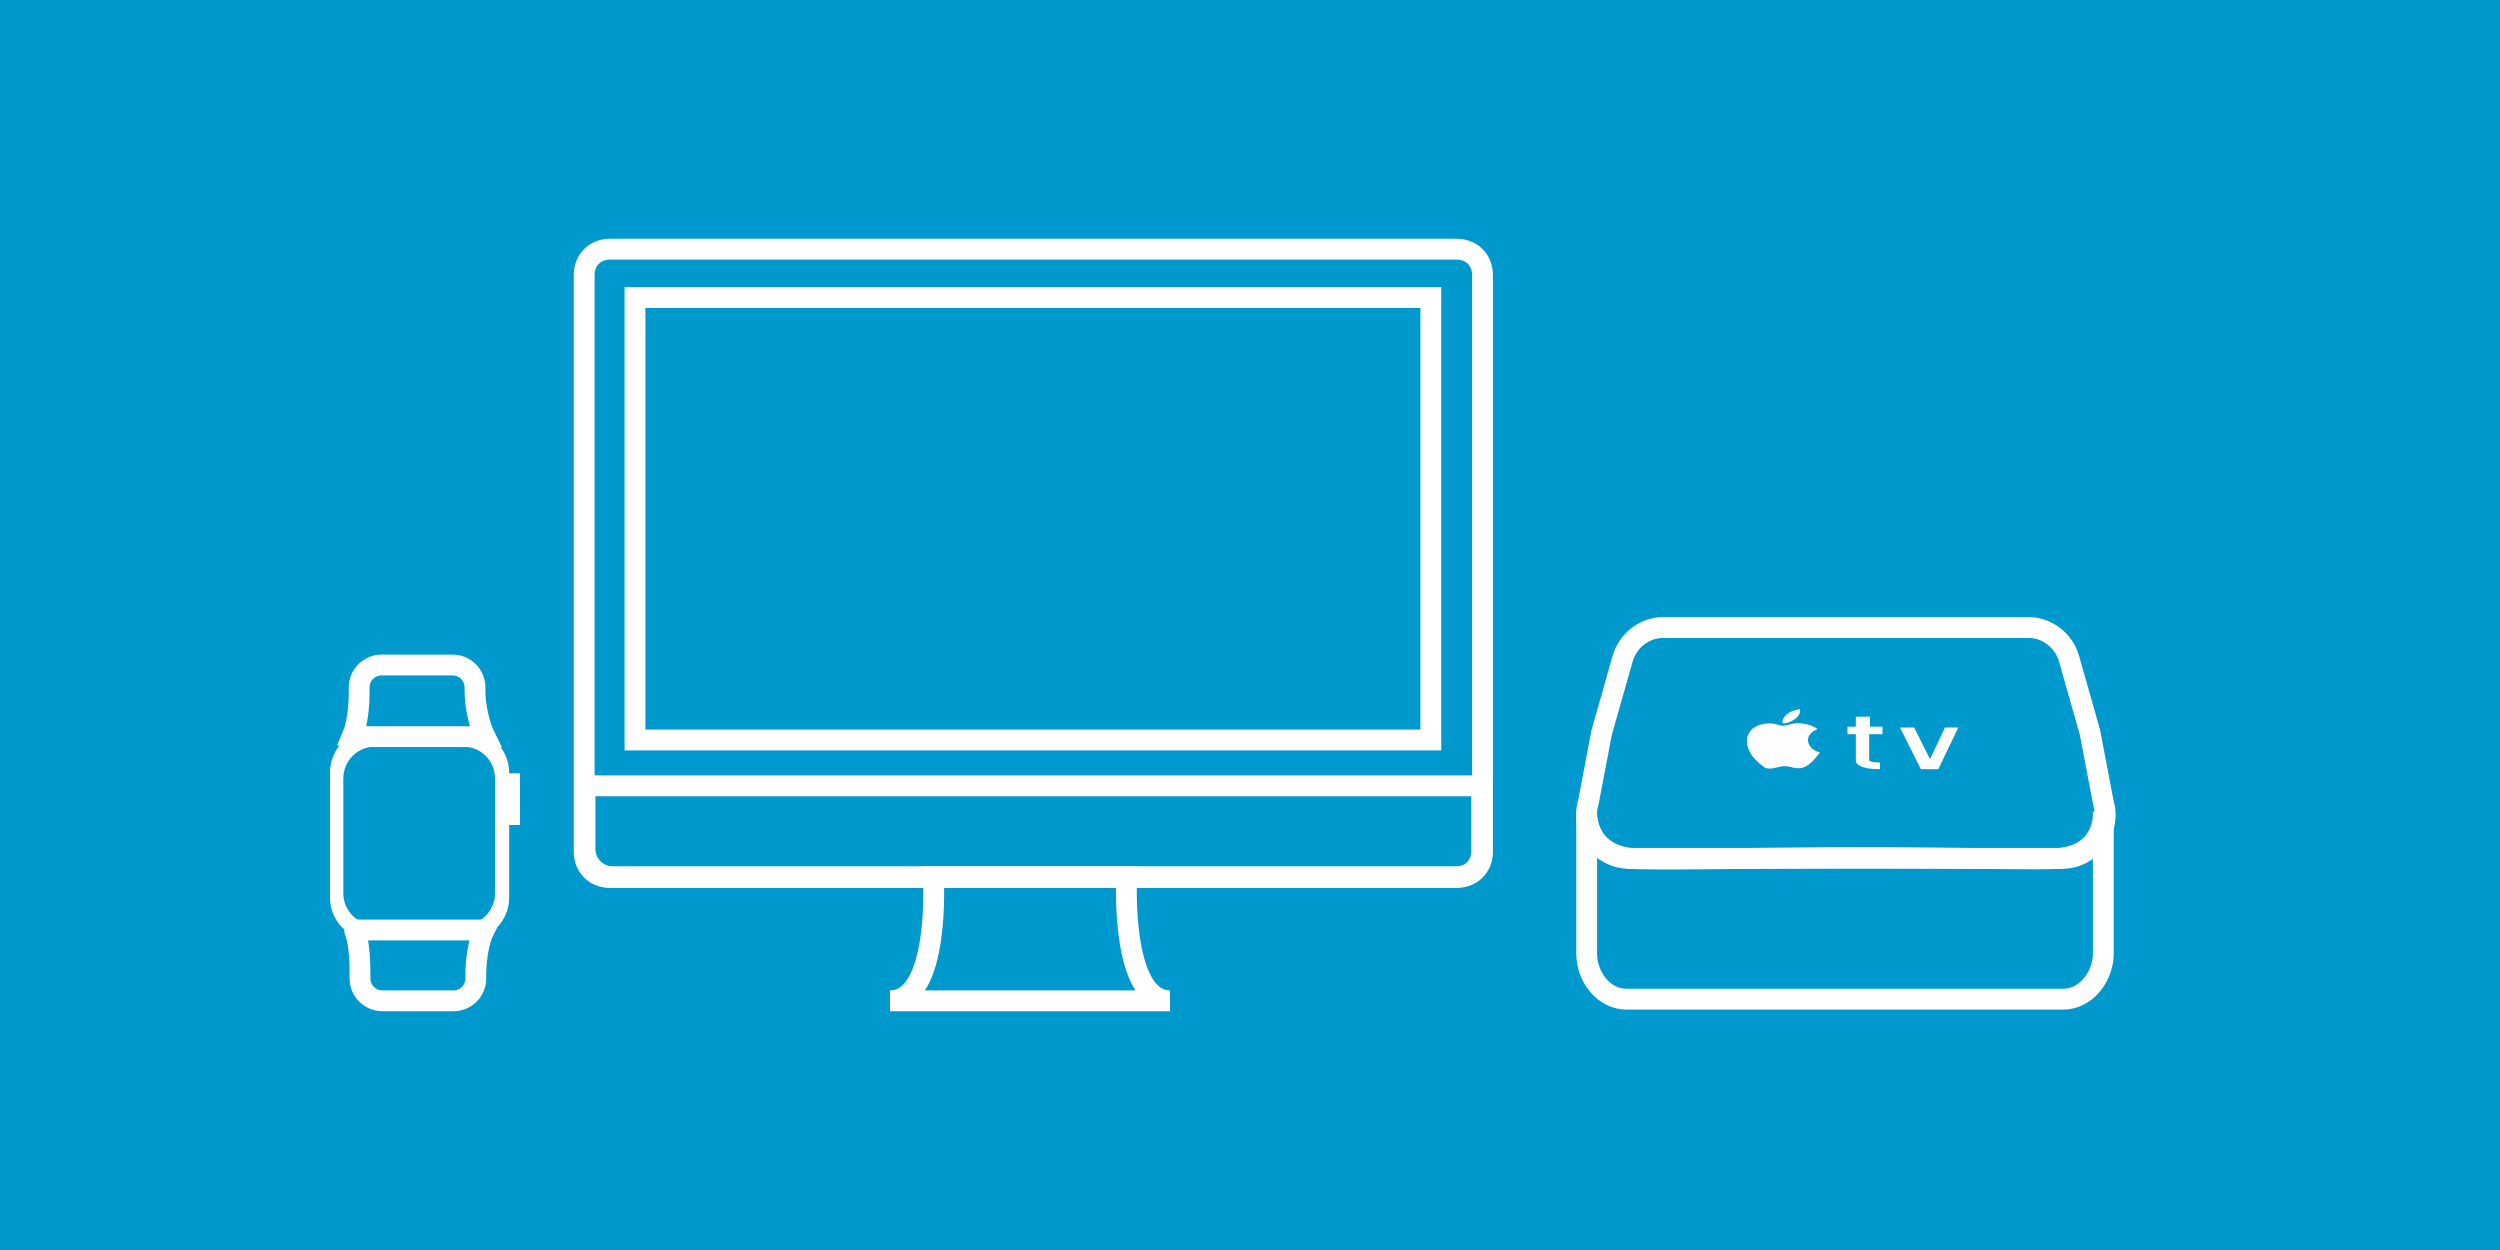 <?xml version="1.0" encoding="utf-8"?>
<!-- Generator: Adobe Illustrator 26.0.3, SVG Export Plug-In . SVG Version: 6.00 Build 0)  -->
<svg version="1.1" id="Ebene_1" xmlns="http://www.w3.org/2000/svg" xmlns:xlink="http://www.w3.org/1999/xlink" x="0px" y="0px"
	 viewBox="0 0 300 150" style="enable-background:new 0 0 300 150;" xml:space="preserve">
<style type="text/css">
	.st0{fill:#0099CD;}
	.st1{fill:none;stroke:#FFFFFF;stroke-width:2.5;stroke-miterlimit:10;}
	.st2{fill:#FFFFFF;}
	.st3{fill:#3D3E3E;stroke:#FFFFFF;stroke-miterlimit:10;}
	.st4{display:none;}
	.st5{display:inline;fill:none;stroke:#FFFFFF;stroke-width:2.5;stroke-miterlimit:10;}
	.st6{display:inline;fill:#3D3E3E;stroke:#FFFFFF;stroke-width:0.25;stroke-miterlimit:10;}
	.st7{display:inline;fill:#3D3E3E;stroke:#FFFFFF;stroke-width:0.5;stroke-miterlimit:10;}
</style>
<rect class="st0" width="300" height="150"/>
<g>
	<g id="iMac_Pro">
		<g>
			<rect x="76.2" y="35.7" class="st1" width="95.5" height="53.1"/>
			<path class="st1" d="M174.8,29.9H73.2c-1.8,0-3.1,1.3-3.1,3.1v69.2c0,1.8,1.3,3.1,3.1,3.1h101.6c1.8,0,3.1-1.3,3.1-3.1V33
				C177.9,31.2,176.6,29.9,174.8,29.9z"/>
			<path class="st1" d="M122.9,105.2h-10.9c0,0,0.9,14.9-5.2,14.9h16.5h0.2h16.9c-6,0-5.2-14.9-5.2-14.9h-10.9H122.9z"/>
			<path class="st1" d="M174.8,105.2H73.5c-1.8,0-3.3-1.5-3.3-3.3v-7.6h107.6v7.6C177.9,103.8,176.6,105.2,174.8,105.2z"/>
		</g>
	</g>
	<g>
		<g id="Serie_3">
			<path class="st1" d="M42.8,111.6c-0.1,0-0.3,0.1-0.2,0.2c0.5,1.2,0.6,3.6,0.6,4.9v0.7c0,1.5,1.2,2.7,2.7,2.7h8.5
				c1.5,0,2.7-1.2,2.7-2.7v-0.5c0-1.6,0.3-3.9,1-5.3l-2.1,0H44.2H42.8z"/>
			<path class="st1" d="M42.3,88.3c0.6-1.4,0.8-3.7,0.8-5.2v-0.6c0-1.5,1.2-2.7,2.7-2.7h8.5c1.5,0,2.7,1.2,2.7,2.7V83
				c0,1.6,0.5,4,1.2,5.4c0,0-1,0-2.3,0H44.2L42.3,88.3z"/>
		</g>
		<path class="st2" d="M55.9,87.6H44.7c-2.9,0-5.1,2.3-5.1,5.1v15c0,2.9,2.3,5.1,5.1,5.1h11.3c2.9,0,5.1-2.3,5.1-5.1v-15
			C61.1,89.9,58.8,87.6,55.9,87.6z M59.4,107.2c0,2.1-1.7,3.8-3.8,3.8H45c-2.1,0-3.8-1.7-3.8-3.8V93.4c0-2.1,1.7-3.8,3.8-3.8h10.6
			c2.1,0,3.8,1.7,3.8,3.8V107.2z"/>
		<rect x="61" y="93.3" class="st3" width="0.9" height="5.2"/>
	</g>
	<g id="Ebene_6">
		<g id="Apple_TV__x2B_" class="st4">
			<path class="st5" d="M202.8,118.9c-1.6,1.5-3.3,1.3-5,0.6c-1.7-0.7-3.3-0.8-5.2,0c-2.3,1-3.6,0.7-4.9-0.6
				c-7.9-8.2-6.7-20.5,2.3-20.9c2.1,0.1,3.6,1.2,5,1.3c1.9-0.4,3.7-1.5,5.7-1.3c2.5,0.2,4.3,1.2,5.5,2.9c-5,3-3.8,9.7,0.8,11.5
				C207,112.3,207.4,114.7,202.8,118.9z M194.7,97.9c-0.2-3.6,2.7-6.6,6-6.8C201.2,95.2,197,98.3,194.7,97.9z"/>
			<path class="st5" d="M220.2,102.8v-3.6h-4.1c0-2.8,0-4.8,0-4.8h-4.6v4.8h-2.9v3.6h2.9v13c0,0-0.3,4.2,8.2,4.2v-3.1
				c0,0-3.6,0.2-3.6-1.3c0-1.2,0-7.4,0-12.8C216.1,102.8,220.2,102.8,220.2,102.8z"/>
			<polygon class="st5" points="231.5,120 228.5,120 221.7,99.3 226.3,99.3 231.6,115.3 236.7,99.3 241.3,99.3 234.5,120 			"/>
			<polygon class="st5" points="260.5,106.9 253.1,106.9 253.1,99.2 248.3,99.2 248.3,106.9 241.1,106.9 241.1,112.2 248.3,112.2 
				248.3,119.9 253.1,119.9 253.1,112.2 260.5,112.2 			"/>
		</g>
		<g id="Apple_TV_4K">
			<path class="st1" d="M220.8,119.9h-25.6c-2.8,0-4.8-2.7-4.8-5.5v-17c0,0-0.3,4.9,5.2,5.6c2.1,0.2,13.9,0,25-0.1h1.6
				c11.1,0,22.9,0.3,25,0.1c5.6-0.6,5.2-5.6,5.2-5.6v17c0,2.8-2.1,5.5-4.8,5.5H222H220.8z"/>
			<path class="st1" d="M220,103h-24.5c-3.4,0-5.9-3.3-4.9-6.7l1.6-8.4l2.5-8.8c0.6-2.2,2.6-3.8,4.9-3.8h20.9h2h20.9
				c2.3,0,4.3,1.6,4.9,3.8l2.5,8.8l1.6,8.4c1,3.3-1.5,6.7-4.9,6.7h-24.6C222.7,103,220,103,220,103z"/>
			<path class="st2" d="M216.8,91.9c-0.6,0.4-1.2,0.3-1.7,0.2c-0.6-0.2-1.2-0.2-1.9,0c-0.8,0.2-1.3,0.2-1.7-0.2
				c-2.8-2-2.4-5,0.8-5.1c0.8,0,1.3,0.3,1.7,0.3c0.7-0.1,1.3-0.4,2.1-0.3c0.9,0.1,1.5,0.3,2,0.7c-1.8,0.7-1.3,2.4,0.3,2.8
				C217.9,90.9,217.5,91.5,216.8,91.9L216.8,91.9z M213.9,86.8c-0.1-0.9,1-1.6,2.1-1.7C216.2,86.1,214.6,86.9,213.9,86.8z"/>
			<path class="st2" d="M225.9,88.1v-0.9h-1.5c0-0.7,0-1.2,0-1.2h-1.7v1.2h-1v0.9h1v3.2c0,0-0.1,1,2.9,1v-0.8c0,0-1.3,0-1.3-0.3
				c0-0.3,0-1.8,0-3.1C224.4,88.1,225.9,88.1,225.9,88.1z"/>
			<polygon class="st2" points="231.5,92.3 230.5,92.3 228,87.3 229.7,87.3 231.6,91.1 233.4,87.3 235,87.3 232.6,92.3 			"/>
		</g>
		<g id="Apple_TV_HD" class="st4">
			<path class="st5" d="M220.8,119.8h-25.6c-2.8,0-4.8-2.6-4.8-5.2V98.1c0,0-0.3,4.8,5.2,5.4c2.1,0.2,13.9,0,25-0.1h1.6
				c11.1,0,22.9,0.3,25,0.1c5.6-0.6,5.2-5.4,5.2-5.4v16.4c0,2.7-2.1,5.2-4.8,5.2H222H220.8z"/>
			<path class="st5" d="M220,103.4h-24.5c-3.4,0-5.9-3.3-4.9-6.4l1.6-8.1l2.5-8.6c0.6-2.1,2.6-3.6,4.9-3.6h20.9h2h20.9
				c2.3,0,4.3,1.5,4.9,3.6l2.5,8.6l1.6,8.1c1,3.3-1.5,6.4-4.9,6.4h-24.6L220,103.4L220,103.4z"/>
			<path class="st6" d="M216.8,92.6c-0.6,0.4-1.2,0.3-1.7,0.2c-0.6-0.2-1.2-0.2-1.9,0c-0.8,0.2-1.3,0.2-1.7-0.2
				c-2.8-1.9-2.4-4.8,0.8-4.9c0.8,0,1.3,0.3,1.7,0.3c0.7-0.1,1.3-0.3,2.1-0.3c0.9,0.1,1.5,0.2,2,0.7c-1.8,0.7-1.3,2.3,0.3,2.7
				C217.9,91.6,217.5,92.2,216.8,92.6L216.8,92.6z M213.9,87.6c-0.1-0.9,1-1.6,2.1-1.6C216.2,86.9,214.6,87.7,213.9,87.6z"/>
			<path class="st7" d="M225.9,88.8V88h-1.5c0-0.6,0-1.1,0-1.1h-1.7V88h-1v0.9h1v3.1c0,0-0.1,1,2.9,1v-0.7c0,0-1.3,0-1.3-0.3
				c0-0.3,0-1.7,0-3H225.9z"/>
			<polygon class="st7" points="231.5,92.9 230.5,92.9 228,88.1 229.7,88.1 231.6,91.8 233.4,88.1 235,88.1 232.6,92.9 			"/>
		</g>
		<g id="HomeKit" class="st4">
			<path class="st5" d="M228.5,87.1c0-0.1-0.1-0.1-0.2-0.2s-0.1-0.2-0.2-0.2c-0.1-0.1-0.1-0.1-0.1-0.2l-5.7-4.6
				c-0.6-0.5-1.4-0.5-2,0l-5.8,4.6c-0.1,0.1-0.1,0.1-0.2,0.2c0,0-0.1,0.1-0.1,0.2c-0.1,0.1-0.2,0.2-0.2,0.3
				c-0.1,0.1-0.1,0.2-0.1,0.3c0,0.1-0.1,0.2-0.1,0.2l0,0v10.4c0,0.8,0.6,1.4,1.4,1.4h11.7c0.8,0,1.4-0.6,1.4-1.4V87.7
				C228.7,87.5,228.6,87.3,228.5,87.1z"/>
			<path class="st5" d="M233.4,85.4c0-0.4-0.1-0.7-0.2-1c-0.1-0.1-0.2-0.2-0.2-0.3s-0.2-0.2-0.3-0.4c-0.1-0.1-0.1-0.2-0.2-0.2
				l-9.4-7.4c-1-0.8-2.3-0.8-3.3,0l-9.4,7.4c-0.1,0.1-0.2,0.2-0.2,0.2s-0.1,0.2-0.2,0.2c-0.2,0.2-0.2,0.3-0.3,0.5
				c-0.1,0.2-0.1,0.4-0.2,0.6c0,0.2-0.1,0.2-0.1,0.4l0,0l0,0v17.9c0,0.5,0.4,0.9,0.9,0.9h22.2c0.5,0,0.9-0.4,0.9-0.9V85.4
				L233.4,85.4z"/>
			<path class="st5" d="M238.7,82.5c0-0.6-0.2-1-0.4-1.5c-0.1-0.2-0.2-0.2-0.3-0.4c-0.2-0.2-0.2-0.4-0.5-0.6
				c-0.1-0.1-0.2-0.2-0.3-0.3L223.7,69c-1.3-1.1-3.3-1.1-4.8,0l-13.5,10.7c-0.2,0.1-0.2,0.2-0.3,0.4c-0.1,0.1-0.2,0.2-0.2,0.3
				c-0.2,0.2-0.4,0.5-0.5,0.7c-0.1,0.2-0.2,0.6-0.2,0.8c0,0.2-0.1,0.4-0.1,0.6l0,0l0,0v26.1c0,0.7,0.6,1.3,1.3,1.3h32
				c0.7,0,1.3-0.6,1.3-1.3V82.5L238.7,82.5z"/>
			<path class="st5" d="M243.9,80.5c0-0.7-0.2-1.3-0.5-1.9c-0.1-0.2-0.2-0.3-0.4-0.6c-0.2-0.2-0.4-0.5-0.6-0.7
				c-0.2-0.2-0.2-0.3-0.4-0.5l-17.6-13.8c-1.8-1.4-4.4-1.4-6.2,0L200.5,77c-0.2,0.2-0.2,0.3-0.4,0.5c-0.1,0.1-0.2,0.2-0.3,0.4
				c-0.2,0.3-0.5,0.6-0.6,1c-0.2,0.3-0.2,0.7-0.3,1c-0.1,0.2-0.1,0.5-0.1,0.7l0,0l0,0v33.7c0,0.9,0.7,1.7,1.7,1.7h41.8
				c0.9,0,1.7-0.7,1.7-1.7V80.5L243.9,80.5z"/>
			<path class="st5" d="M256.5,81.9l-7.5-5.7V65.1c0-0.6-0.5-1.1-1.1-1.1h-5.3c-0.6,0-1.1,0.5-1.1,1.1v5.2l-19-14.7
				c-0.6-0.5-1.4-0.5-2,0l-34.3,26.2c-1,0.8-0.5,2.5,0.8,2.5h5.9v32.8c0,1.6,1.3,2.9,2.9,2.9H247c1.6,0,2.9-1.3,2.9-2.9V84.2h5.9
				C257,84.2,257.5,82.6,256.5,81.9z"/>
		</g>
	</g>
</g>
</svg>
